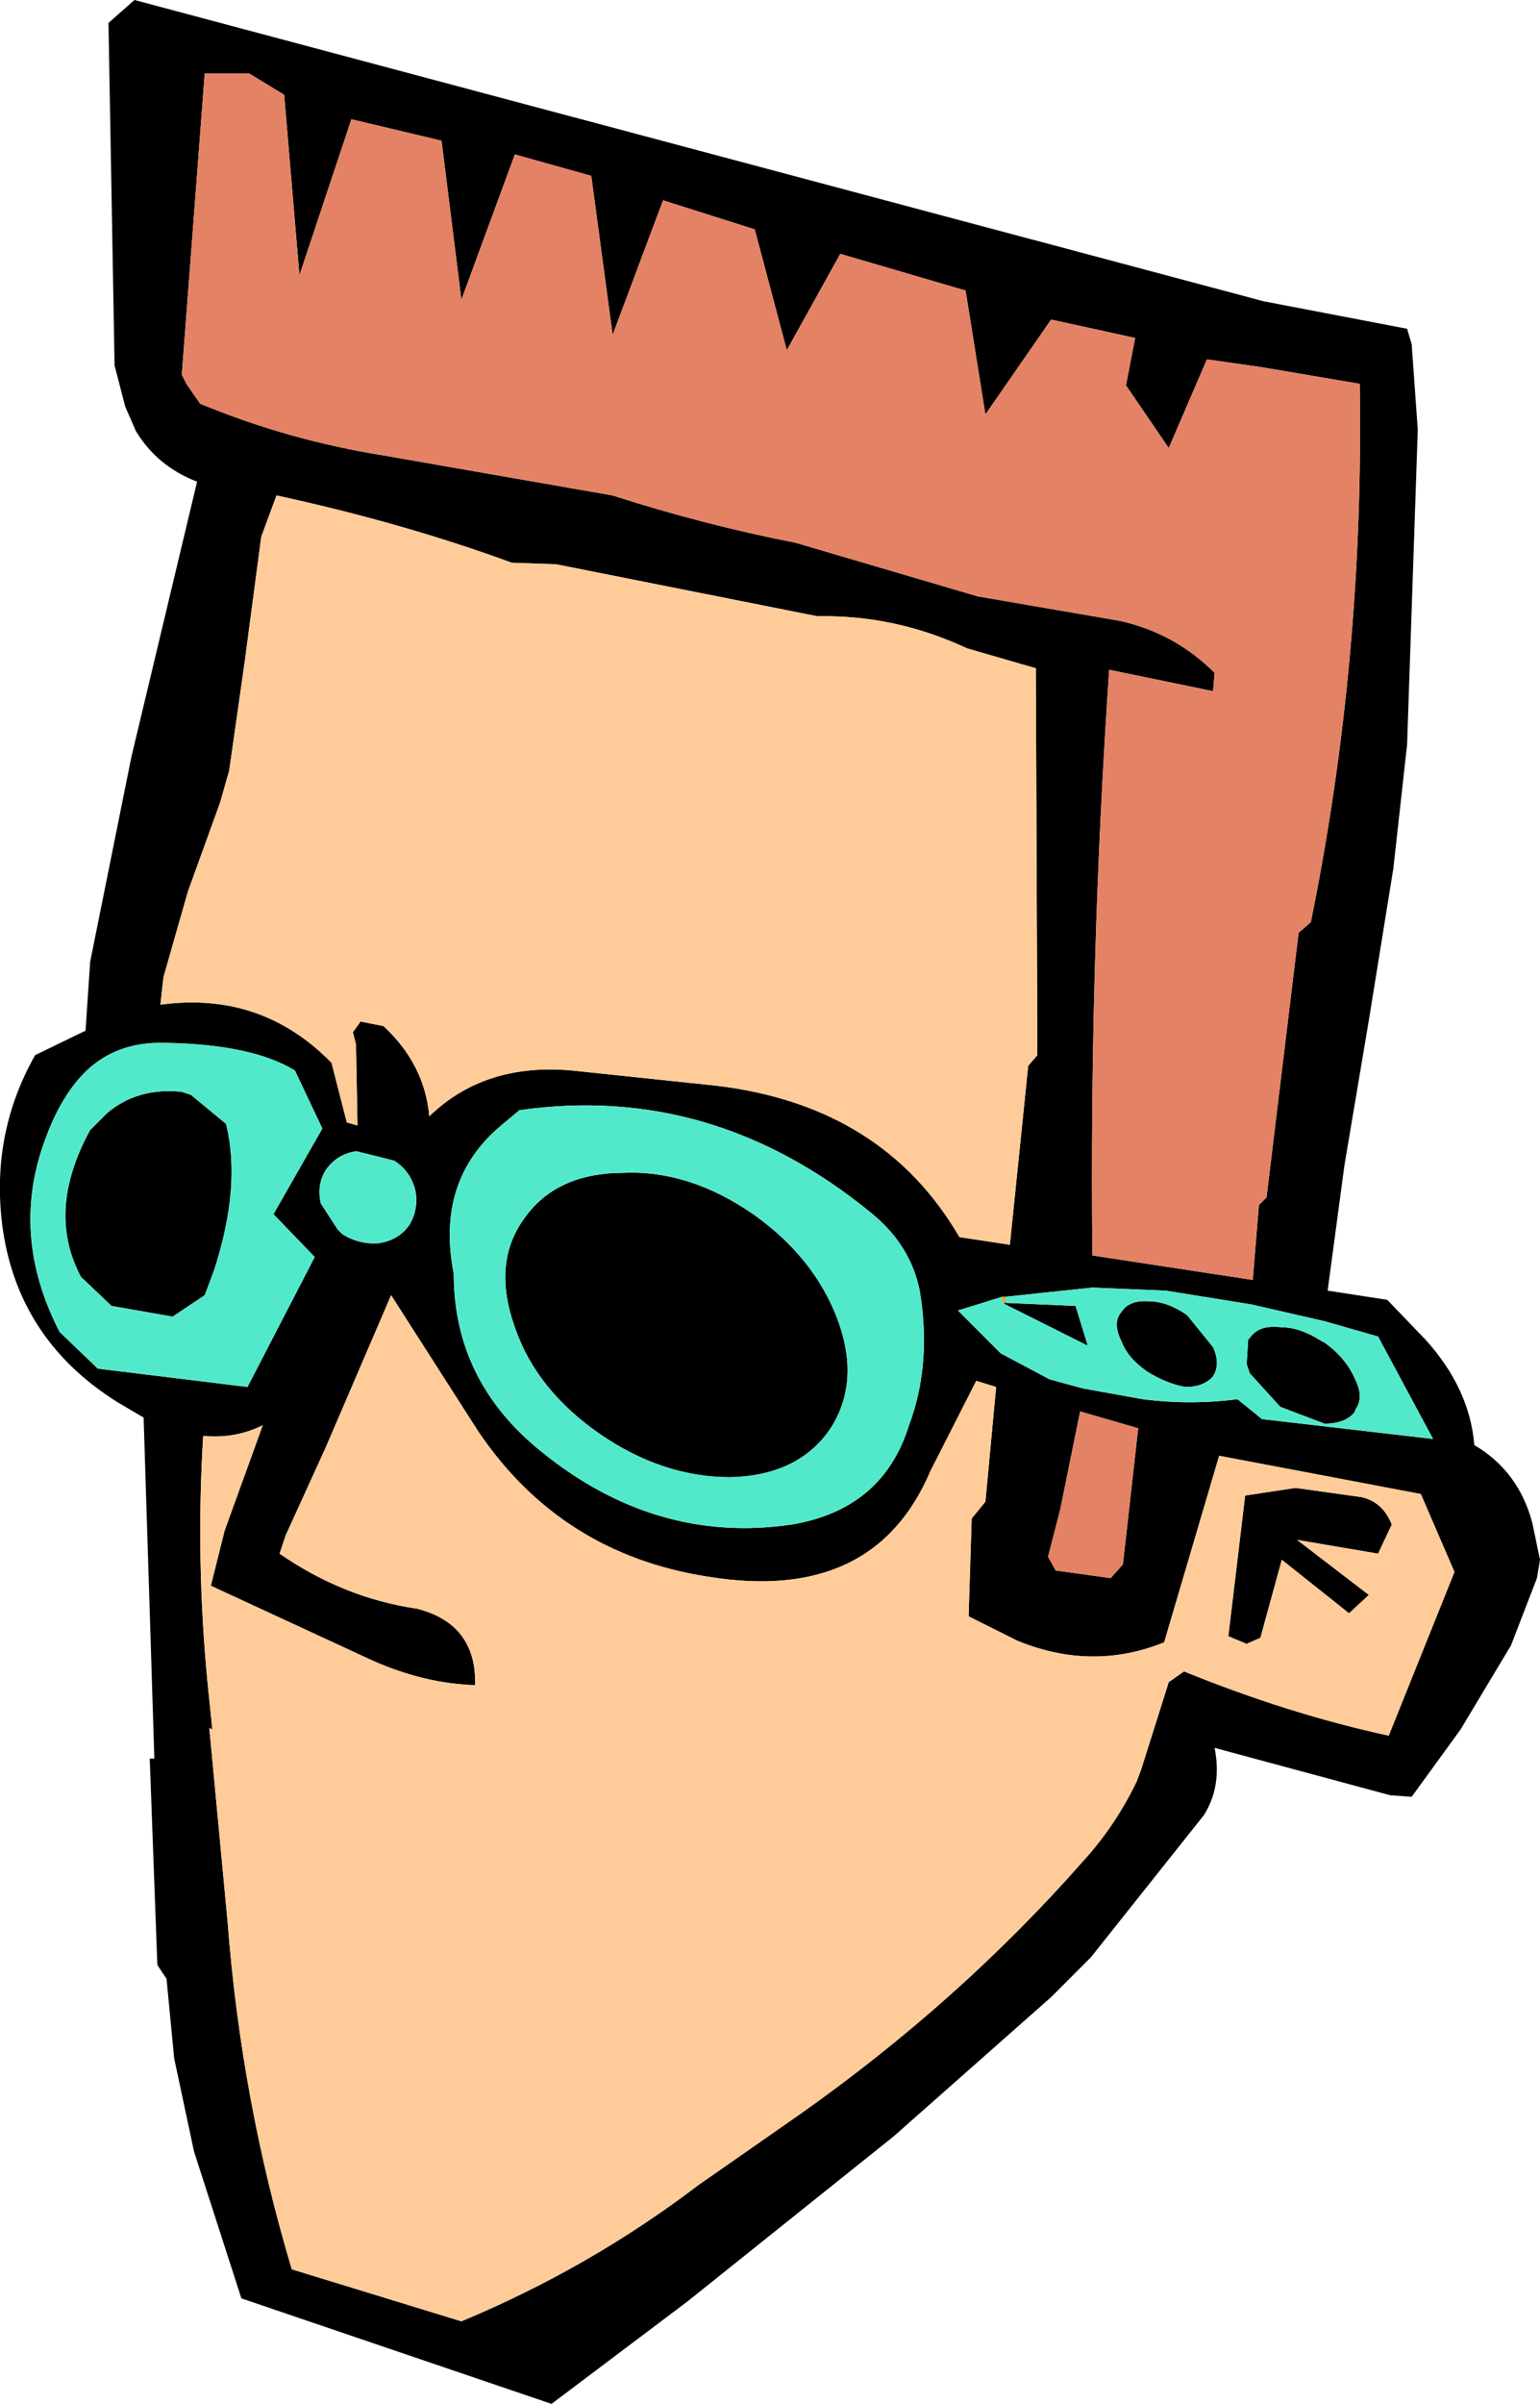 <?xml version="1.0" encoding="UTF-8" standalone="no"?>
<svg xmlns:xlink="http://www.w3.org/1999/xlink" height="78.6px" width="50.4px" xmlns="http://www.w3.org/2000/svg">
  <g transform="matrix(1.0, 0.0, 0.0, 1.0, 24.9, 39.3)">
    <path d="M21.5 -25.25 L21.15 -14.95 20.7 -10.9 19.9 -5.95 19.1 -1.2 18.55 2.9 20.5 3.2 21.75 4.5 Q23.2 6.1 23.35 7.95 24.8 8.8 25.25 10.5 L25.5 11.7 25.4 12.3 24.55 14.5 22.9 17.25 21.3 19.45 20.6 19.4 14.85 17.85 Q15.1 19.1 14.5 20.05 L10.8 24.7 9.5 26.0 4.35 30.55 -2.4 35.95 -6.85 39.3 -17.0 35.85 -18.55 31.05 -19.2 28.0 -19.45 25.4 -19.75 24.95 -20.0 18.2 -19.85 18.2 -19.85 18.15 -20.2 7.05 -21.05 6.55 Q-24.25 4.55 -24.8 0.95 -25.25 -2.15 -23.75 -4.8 L-22.1 -5.6 -21.95 -7.85 -20.6 -14.55 -18.45 -23.55 Q-19.75 -24.05 -20.45 -25.2 L-20.8 -26.0 -21.15 -27.35 -21.35 -38.55 -20.5 -39.3 16.45 -29.45 21.15 -28.55 21.3 -28.05 21.5 -25.25 M12.25 -28.25 L9.5 -28.85 7.35 -25.75 6.7 -29.8 2.6 -31.0 0.85 -27.85 -0.2 -31.8 -3.2 -32.75 -4.85 -28.35 -5.55 -33.55 -8.05 -34.25 -9.8 -29.5 -10.45 -34.7 -13.4 -35.4 -15.1 -30.3 -15.6 -36.2 -16.75 -36.9 -18.2 -36.9 -18.95 -27.05 -18.8 -26.75 -18.35 -26.1 Q-15.45 -24.9 -12.3 -24.4 L-4.85 -23.1 Q-1.9 -22.15 1.15 -21.55 L7.1 -19.8 11.75 -19.0 Q13.55 -18.6 14.85 -17.3 L14.8 -16.7 11.4 -17.4 Q10.75 -7.85 10.85 1.75 L16.1 2.55 16.3 0.1 16.55 -0.15 17.6 -8.8 18.0 -9.15 Q19.75 -17.75 19.6 -26.75 L16.35 -27.3 14.6 -27.55 13.35 -24.65 11.95 -26.7 12.25 -28.25 M9.0 -17.45 L6.75 -18.1 Q4.4 -19.2 1.85 -19.15 L-6.7 -20.85 -8.15 -20.9 Q-11.7 -22.2 -15.85 -23.1 L-16.35 -21.75 -16.9 -17.6 -17.4 -14.1 -17.7 -13.05 -18.75 -10.15 -19.55 -7.35 -19.65 -6.45 Q-16.35 -6.9 -14.05 -4.55 L-13.55 -2.6 -13.2 -2.5 -13.25 -5.15 -13.35 -5.55 -13.1 -5.9 -12.35 -5.75 Q-11.0 -4.5 -10.85 -2.8 -9.05 -4.55 -6.2 -4.3 L-1.45 -3.8 Q4.0 -3.15 6.5 1.15 L8.15 1.4 8.75 -4.45 9.05 -4.8 9.0 -17.45 M21.6 9.55 L15.0 8.3 13.2 14.4 Q10.85 15.35 8.4 14.35 L6.8 13.55 6.9 10.35 7.35 9.8 7.7 6.05 7.05 5.85 5.55 8.8 Q3.7 13.15 -1.75 12.25 -6.55 11.5 -9.25 7.5 L-12.1 3.05 -14.25 8.05 -15.55 10.9 -15.75 11.5 Q-13.65 12.95 -11.25 13.3 -9.3 13.8 -9.35 15.8 -11.0 15.75 -12.7 15.0 L-18.0 12.55 -17.55 10.75 -16.3 7.3 Q-17.2 7.75 -18.25 7.65 -18.5 11.7 -18.1 15.8 L-17.95 17.25 -18.05 17.2 -17.45 23.55 Q-17.0 29.4 -15.35 34.9 L-9.8 36.6 Q-5.6 34.85 -2.05 32.15 L1.25 29.85 Q6.5 26.15 10.55 21.55 11.6 20.4 12.3 18.95 L12.45 18.55 13.35 15.7 13.85 15.35 Q17.3 16.75 20.55 17.45 L22.7 12.1 21.6 9.55 M15.9 5.3 L15.95 4.5 16.0 4.45 Q16.3 4.0 17.05 4.1 17.65 4.1 18.35 4.55 L18.45 4.6 Q19.15 5.1 19.45 5.8 19.75 6.4 19.45 6.8 L19.45 6.85 Q19.15 7.25 18.45 7.25 L17.0 6.7 16.0 5.6 15.9 5.3 M7.9 3.1 L6.45 3.55 7.85 4.95 9.45 5.8 10.55 6.1 12.5 6.45 Q14.05 6.65 15.6 6.45 L16.4 7.1 22.0 7.75 20.2 4.4 18.45 3.9 16.05 3.35 13.25 2.9 10.85 2.8 8.0 3.1 7.9 3.1 M8.0 3.3 L10.3 3.4 10.7 4.7 8.0 3.35 7.95 3.3 8.0 3.3 M11.8 3.6 Q12.05 3.2 12.7 3.25 13.3 3.25 13.95 3.7 L14.8 4.75 Q15.05 5.3 14.8 5.7 14.5 6.05 13.9 6.05 13.3 5.95 12.65 5.55 12.0 5.1 11.8 4.55 11.5 3.95 11.8 3.6 M12.35 7.4 L10.45 6.85 9.8 10.05 9.4 11.6 9.65 12.05 11.45 12.3 11.85 11.85 12.35 7.4 M15.85 9.6 L17.5 9.35 19.65 9.65 Q20.35 9.8 20.65 10.55 L20.2 11.5 17.55 11.05 19.9 12.85 19.25 13.45 17.05 11.7 16.35 14.25 15.9 14.45 15.3 14.2 15.85 9.6 M4.85 7.3 Q5.6 5.3 5.2 2.9 4.9 1.4 3.6 0.35 -1.6 -3.9 -7.9 -3.0 L-8.5 -2.5 Q-10.65 -0.7 -10.05 2.35 -10.05 5.85 -7.2 8.15 -3.45 11.2 1.0 10.55 4.0 10.05 4.85 7.3 M2.25 7.45 Q1.2 8.95 -1.0 9.0 -3.2 9.0 -5.25 7.6 -7.35 6.15 -8.05 4.1 -8.8 2.0 -7.75 0.55 -6.7 -0.95 -4.5 -0.95 -2.35 -1.05 -0.25 0.4 1.8 1.85 2.55 3.95 3.25 5.95 2.25 7.45 M-21.4 -2.9 Q-20.4 -3.75 -18.95 -3.6 L-18.65 -3.5 -17.5 -2.55 Q-17.0 -0.5 -17.9 2.25 L-18.2 3.05 -19.25 3.75 -21.25 3.4 -22.25 2.45 Q-23.4 0.3 -21.95 -2.35 L-21.4 -2.9 M-23.4 -2.1 Q-24.6 1.05 -22.95 4.25 L-21.7 5.45 -16.8 6.05 -14.6 1.8 -15.95 0.4 -14.35 -2.4 -15.25 -4.3 Q-16.65 -5.15 -19.45 -5.2 L-19.5 -5.2 Q-20.95 -5.25 -21.95 -4.4 -22.85 -3.6 -23.4 -2.1 M-13.3 -1.65 Q-13.85 -1.55 -14.2 -1.1 -14.55 -0.6 -14.4 0.05 L-13.85 0.9 -13.7 1.05 Q-13.15 1.4 -12.5 1.35 -11.85 1.25 -11.5 0.75 -11.2 0.25 -11.3 -0.35 -11.45 -1.0 -12.0 -1.35 L-13.2 -1.65 -13.3 -1.65" fill="#000000" fill-rule="evenodd" stroke="none"/>
    <path d="M12.25 -28.25 L11.95 -26.7 13.35 -24.65 14.6 -27.55 16.35 -27.3 19.6 -26.75 Q19.75 -17.75 18.0 -9.15 L17.6 -8.8 16.55 -0.15 16.3 0.1 16.1 2.55 10.85 1.75 Q10.75 -7.85 11.4 -17.4 L14.8 -16.7 14.85 -17.3 Q13.55 -18.6 11.75 -19.0 L7.1 -19.8 1.15 -21.55 Q-1.9 -22.15 -4.85 -23.1 L-12.3 -24.4 Q-15.45 -24.9 -18.35 -26.1 L-18.8 -26.75 -18.95 -27.05 -18.2 -36.9 -16.75 -36.9 -15.6 -36.2 -15.1 -30.3 -13.4 -35.4 -10.45 -34.7 -9.8 -29.5 -8.05 -34.25 -5.55 -33.55 -4.85 -28.35 -3.2 -32.75 -0.2 -31.8 0.85 -27.85 2.6 -31.0 6.7 -29.8 7.35 -25.75 9.5 -28.85 12.25 -28.25 M12.35 7.4 L11.85 11.85 11.45 12.3 9.65 12.05 9.4 11.6 9.8 10.05 10.45 6.85 12.35 7.4" fill="#e48265" fill-rule="evenodd" stroke="none"/>
    <path d="M9.0 -17.45 L9.05 -4.8 8.75 -4.45 8.15 1.4 6.5 1.15 Q4.0 -3.15 -1.45 -3.8 L-6.2 -4.3 Q-9.05 -4.55 -10.85 -2.8 -11.0 -4.5 -12.35 -5.75 L-13.1 -5.9 -13.35 -5.55 -13.25 -5.15 -13.2 -2.5 -13.55 -2.6 -14.05 -4.55 Q-16.35 -6.9 -19.65 -6.45 L-19.55 -7.35 -18.75 -10.15 -17.7 -13.05 -17.4 -14.1 -16.9 -17.6 -16.35 -21.75 -15.85 -23.1 Q-11.7 -22.2 -8.15 -20.9 L-6.7 -20.85 1.85 -19.15 Q4.4 -19.2 6.75 -18.1 L9.0 -17.45 M21.6 9.55 L22.7 12.1 20.55 17.45 Q17.3 16.75 13.85 15.35 L13.35 15.7 12.45 18.55 12.3 18.95 Q11.6 20.4 10.55 21.55 6.5 26.15 1.25 29.85 L-2.05 32.15 Q-5.6 34.85 -9.8 36.6 L-15.35 34.9 Q-17.0 29.4 -17.45 23.55 L-18.05 17.2 -17.95 17.25 -18.1 15.8 Q-18.5 11.7 -18.25 7.65 -17.2 7.75 -16.3 7.3 L-17.55 10.75 -18.0 12.55 -12.7 15.0 Q-11.0 15.75 -9.35 15.8 -9.3 13.8 -11.25 13.3 -13.65 12.95 -15.75 11.5 L-15.55 10.9 -14.25 8.05 -12.1 3.05 -9.25 7.5 Q-6.55 11.5 -1.75 12.25 3.7 13.15 5.55 8.8 L7.05 5.85 7.7 6.05 7.35 9.8 6.9 10.35 6.8 13.55 8.4 14.35 Q10.85 15.35 13.2 14.4 L15.0 8.3 21.6 9.55 M15.85 9.6 L15.3 14.2 15.9 14.45 16.35 14.25 17.05 11.7 19.25 13.45 19.9 12.85 17.55 11.05 20.2 11.5 20.65 10.55 Q20.35 9.8 19.65 9.65 L17.5 9.35 15.85 9.6" fill="#ffcc99" fill-rule="evenodd" stroke="none"/>
    <path d="M15.9 5.3 L16.0 5.6 17.0 6.7 18.45 7.25 Q19.15 7.25 19.45 6.85 L19.45 6.8 Q19.75 6.4 19.45 5.8 19.15 5.1 18.45 4.6 L18.35 4.55 Q17.65 4.1 17.05 4.1 16.3 4.0 16.0 4.45 L15.95 4.5 15.9 5.3 M8.0 3.1 L10.85 2.8 13.25 2.9 16.05 3.35 18.45 3.9 20.2 4.4 22.0 7.75 16.4 7.1 15.6 6.45 Q14.05 6.65 12.5 6.45 L10.55 6.1 9.45 5.8 7.85 4.95 6.45 3.55 7.9 3.1 7.9 3.15 7.95 3.3 8.0 3.35 10.7 4.7 10.3 3.4 8.0 3.3 8.0 3.1 M11.8 3.6 Q11.5 3.95 11.8 4.55 12.0 5.1 12.65 5.55 13.3 5.95 13.9 6.05 14.5 6.05 14.8 5.7 15.05 5.3 14.8 4.75 L13.95 3.7 Q13.3 3.25 12.7 3.25 12.05 3.2 11.8 3.6 M-13.3 -1.65 L-13.2 -1.65 -12.0 -1.35 Q-11.45 -1.0 -11.3 -0.35 -11.2 0.25 -11.5 0.75 -11.85 1.25 -12.5 1.35 -13.15 1.4 -13.7 1.05 L-13.85 0.9 -14.4 0.05 Q-14.55 -0.6 -14.2 -1.1 -13.85 -1.55 -13.3 -1.65 M-23.4 -2.1 Q-22.85 -3.6 -21.95 -4.4 -20.95 -5.25 -19.5 -5.2 L-19.45 -5.2 Q-16.65 -5.15 -15.25 -4.3 L-14.35 -2.4 -15.95 0.4 -14.6 1.8 -16.8 6.05 -21.7 5.45 -22.95 4.25 Q-24.6 1.05 -23.4 -2.1 M-21.4 -2.9 L-21.95 -2.35 Q-23.4 0.3 -22.25 2.45 L-21.25 3.4 -19.25 3.75 -18.2 3.05 -17.9 2.25 Q-17.0 -0.5 -17.5 -2.55 L-18.65 -3.5 -18.95 -3.6 Q-20.4 -3.75 -21.4 -2.9 M2.25 7.45 Q3.25 5.95 2.55 3.95 1.8 1.85 -0.25 0.4 -2.35 -1.05 -4.5 -0.95 -6.7 -0.95 -7.75 0.55 -8.8 2.0 -8.05 4.1 -7.35 6.15 -5.25 7.6 -3.2 9.0 -1.0 9.0 1.2 8.95 2.25 7.45 M4.85 7.3 Q4.0 10.05 1.0 10.55 -3.45 11.2 -7.2 8.15 -10.05 5.85 -10.05 2.35 -10.65 -0.7 -8.5 -2.5 L-7.9 -3.0 Q-1.6 -3.9 3.6 0.35 4.9 1.4 5.2 2.9 5.6 5.3 4.85 7.3" fill="#52e9cb" fill-rule="evenodd" stroke="none"/>
    <path d="M7.9 3.1 L8.0 3.1 8.0 3.3 7.95 3.3 7.9 3.15 7.9 3.1" fill="#ff9900" fill-rule="evenodd" stroke="none"/>
  </g>
</svg>
